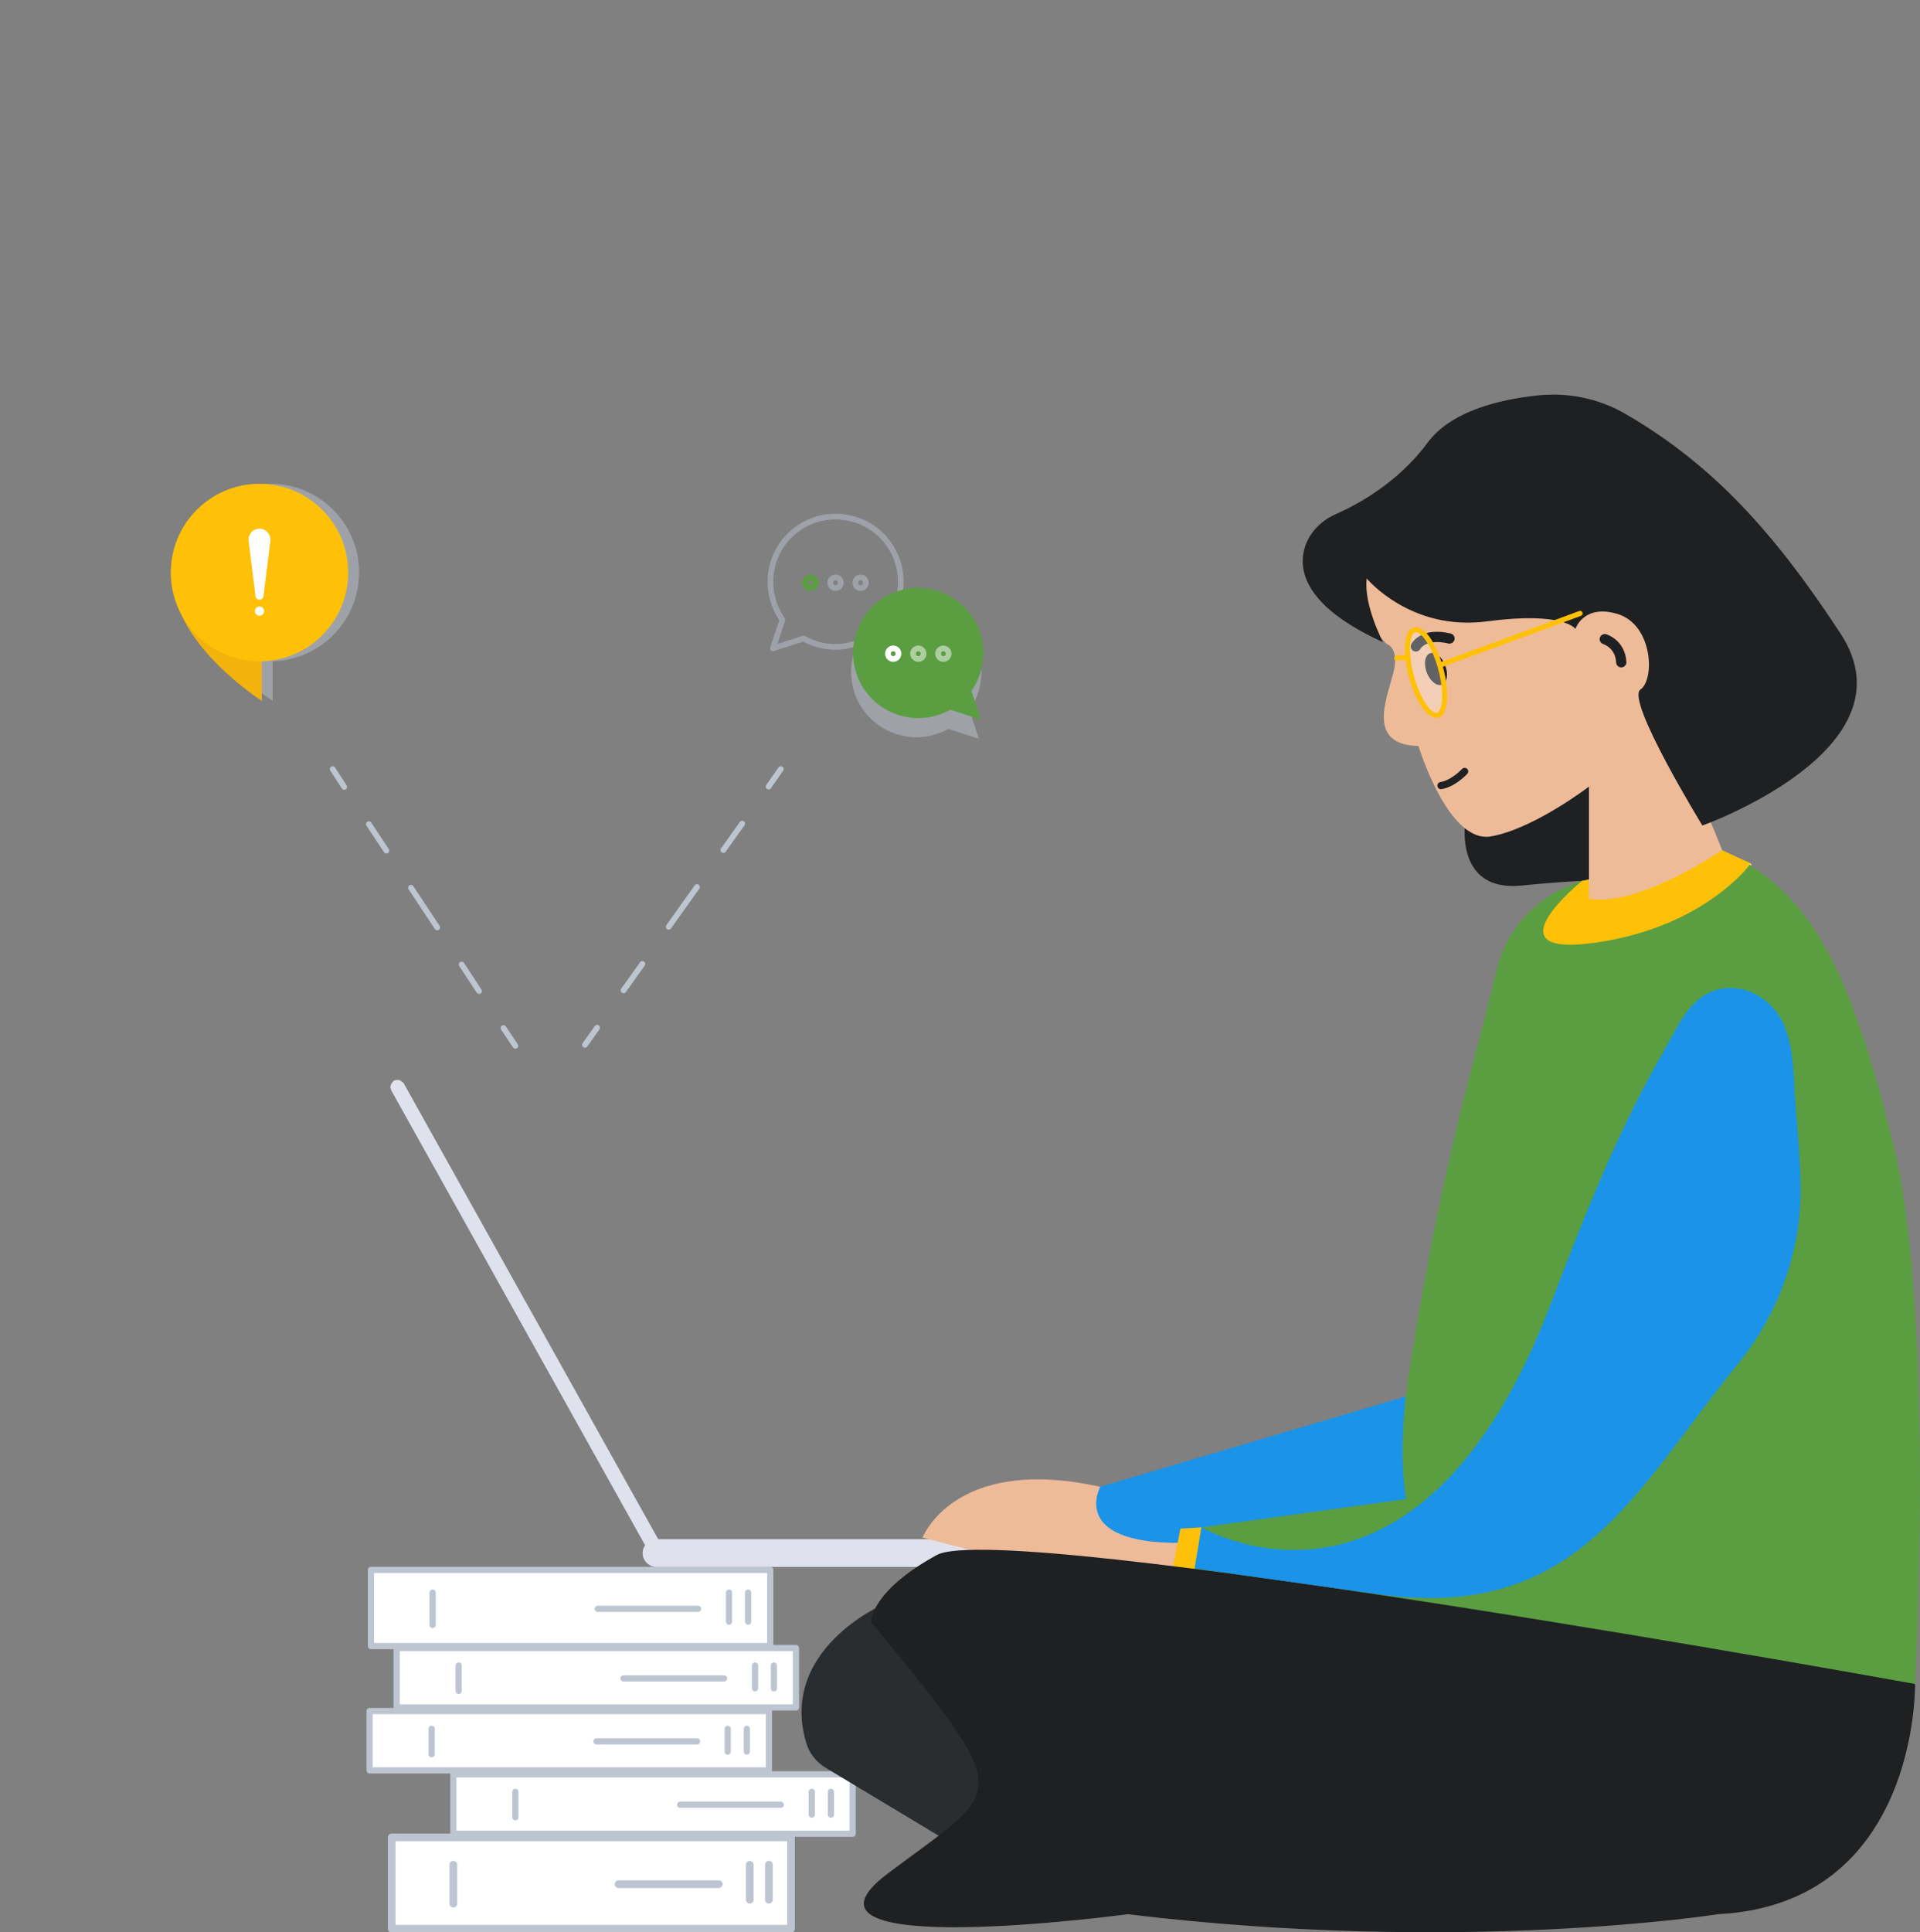 
            <svg xmlns="http://www.w3.org/2000/svg" viewBox="267 -268.8 582.3 585.8">
              <rect x="267" y="-268.8" width="582.3" height="585.8" fill="#808080" stroke="none"/>
              <g stroke="#BDC5D1" stroke-linecap="round" stroke-linejoin="round" stroke-miterlimit="10" stroke-width="1.884">
                <path fill="#FFF" d="M387.3 230.9h121.1v18H387.3z"/>
                <path fill="none" d="M406.1 236.2v7.7M496 236.2v6.9M501.7 236.2v6.9M456.1 240.1h30.5"/>
              </g>
              <g stroke="#BDC5D1" stroke-linecap="round" stroke-linejoin="round" stroke-miterlimit="10" stroke-width="1.884">
                <path fill="#FFF" d="M379.5 207.2h121.1v23.1H379.5z"/>
                <path fill="none" d="M398.2 214.1v9.8M488.1 214.1v8.8M493.9 214.1v8.8M448.3 219h30.4"/>
              </g>
              <g stroke="#BDC5D1" stroke-linecap="round" stroke-linejoin="round" stroke-miterlimit="10" stroke-width="2.338">
                <path fill="#FFF" d="M385.8 288.3h121.1V316H385.8z"/>
                <path fill="none" d="M404.5 296.6v11.8M494.4 296.6v10.6M500.2 296.6v10.6M454.6 302.5H485"/>
              </g>
              <g stroke="#BDC5D1" stroke-linecap="round" stroke-linejoin="round" stroke-miterlimit="10" stroke-width="1.884">
                <path fill="#FFF" d="M404.5 269.2h121.1v18H404.5z"/>
                <path fill="none" d="M423.3 274.5v7.7M513.2 274.5v6.9M519 274.5v6.9M473.3 278.4h30.5"/>
              </g>
              <g stroke="#BDC5D1" stroke-linecap="round" stroke-linejoin="round" stroke-miterlimit="10" stroke-width="1.884">
                <path fill="#FFF" d="M379.1 250h121.1v18H379.1z"/>
                <path fill="none" d="M397.9 255.4v7.7M487.7 255.4v6.9M493.5 255.4v6.9M447.9 259.2h30.5"/>
              </g>
              <path fill="#1E2022" d="M711.4-19.9S707.9 1.8 728.5-.3c20.5-2.1 34.7-1.9 34.7-1.9L758-44l-46.6 24.1z"/>
              <path fill="#DFE2EC" d="M467.9 203.2c-1.5.7-3 .7-3.7-.7L385.7 61.9c-.7-1.5 0-2.2.7-3 1.5-.7 2.2 0 3 .7l78.5 140.6c1.5.8.7 2.3 0 3z"/>
              <path fill="#DFE2EC" d="M633.2 206.3H466.1c-2.3 0-4.2-1.9-4.2-4.2 0-2.3 1.9-4.2 4.2-4.2h167.1c2.3 0 4.2 1.9 4.2 4.2 0 2.4-1.9 4.2-4.2 4.2z"/>
              <path fill="#EB9" d="M546.8 197.4s9.5-24.8 52.9-15.6c43.4 9.2 25.3 24.5 25.3 24.5l-64-5.2-14.2-3.7z"/>
              <path fill="#19A0FF" d="M703.2 151.7L600.7 182s-10.3 18.6 28.5 16.9 82.5-19.1 82.5-19.1l-8.5-28.1z"/>
              <path fill="#1E2022" d="M703.2 151.7L600.7 182s-10.3 18.6 28.5 16.9 82.5-19.1 82.5-19.1l-8.5-28.1z" opacity=".1"/>
              <path fill="#5A9E41" d="M746.8-1.7s-21.2 5.3-26.2 28.1-15.7 52.9-26.3 121.3 26.2 79.2 26.2 79.2 52.1 17.3 78.8 15c26.6-2.3 48.5 0 48.5 0s6.1-111.9-6.5-163.3-24.2-77.1-51.9-89.5l-42.6 9.2z"/>
              <path fill="#FFC107" d="M746.8-1.7S717.7 21.8 751 17s47-24 47-24l-8.7-4-42.5 9.3z"/>
              <path fill="#EB9" d="M687.6-73.5s4 1 1.9 9c-2.1 8.1-7.9 21.5 7.7 21.9 0 0 9 29.7 22 27.4s29.7-15.1 29.7-15.1V3.6s11.5 4 40.4-14.6c0 0-14.4-37.7-25.1-44.9L777-70.6l-23.7-30.2h-75.4s-4.1 13.2 9.7 27.3z"/>
              <path fill="#1E2022" d="M681.5-93.4s13.3 16.1 36.5 13c23.3-3.1 26.8 2.3 26.8 2.3s2.4-7.7 12.9-4.5c10.5 3.3 11.3 19.7 6.8 22.9s18.8 41.2 18.8 41.2 64.9-23.1 41.9-58.2c-20.2-30.8-38.8-51.3-65.4-66.7-8-4.6-17.3-6.5-26.5-5.5-11.4 1.2-26.3 4.7-33.4 14.4-8.9 12.1-21.4 18.8-27.8 21.6-4.8 2.1-8.6 6.2-9.7 11.3-1.5 7.2 1.9 17.4 24 27.5.1 0-5.9-11.2-4.9-19.3z"/>
              <path fill="none" stroke="#1E2022" stroke-linecap="round" stroke-linejoin="round" stroke-miterlimit="10" stroke-width="3.109" d="M696.4-72.8s2.2-4.3 10.2-2.4"/>
              <path fill="none" stroke="#1E2022" stroke-linecap="round" stroke-linejoin="round" stroke-miterlimit="10" stroke-width="2.175" d="M711.2-34.9s-3.4 3.7-7.2 4.3"/>
              <ellipse cx="702.5" cy="-66" fill="#1E2022" rx="5.1" ry="3" transform="rotate(-110.904 702.516 -65.986)"/>
              <path fill="#5A9E41" d="M631.4 194.3l-3.6 22-1 6.4 105.5 7.7 3.9-50.6z"/>
              <path fill="#292D30" d="M535 217.6s-31.9 13.7-23.5 42c.9 3.2 3.1 5.9 5.9 7.6l38.1 22.9 20.3-31-40.8-41.5z"/>
              <path fill="#FFC107" d="M620.9 215.6l4.1-20.9 6.4-.4-3.6 22z"/>
              <path fill="#1E2022" d="M847.8 241.8s1.2 66.7-59.8 69.8c0 0-77.4 12.3-179 0 0 0-108.5 14.6-72.8-12.3s39.5-21.9-5-76.3c0 0-.4-9.2 19.9-20.3 20.4-11.1 296.7 39.1 296.7 39.1z"/>
              <path fill="#19A0FF" d="M631.4 194.3s65.2 38.6 105.7-67.2c10-26.1 20.3-52.7 34.4-77 3.9-6.8 7.5-16 15.6-18.6 8.4-2.7 17.3 2.3 20.8 10.2 3.3 7.4 3 15.9 3.6 23.8.9 13.5 2.8 27 .4 40.4-2.2 12.3-7.1 24.1-14.4 34.3-1.2 1.7-2.4 3.3-3.7 4.9-30.7 37.6-48.1 77.9-108.5 69.5s-56-7.9-56-7.9l2.1-12.4z"/>
              <path fill="#1E2022" d="M631.4 194.3s65.2 38.6 105.7-67.2c10-26.1 20.3-52.7 34.4-77 3.9-6.8 7.5-16 15.6-18.6 8.4-2.7 17.3 2.3 20.8 10.2 3.3 7.4 3 15.9 3.6 23.8.9 13.5 2.8 27 .4 40.4-2.2 12.3-7.1 24.1-14.4 34.3-1.2 1.7-2.4 3.3-3.7 4.9-30.7 37.6-48.1 77.9-108.5 69.5s-56-7.9-56-7.9l2.1-12.4z" opacity=".1"/>
              <path fill="#E7EAF3" d="M798-7.1l.2.8-.5-.3z"/>
              <path fill="none" stroke="#1E2022" stroke-linecap="round" stroke-linejoin="round" stroke-miterlimit="10" stroke-width="3.109" d="M753.7-75s4.7 1.4 5 7"/>
              <ellipse cx="699.5" cy="-64.9" fill="#FFF" fill-opacity=".3" stroke="#FFC107" stroke-linecap="round" stroke-linejoin="round" stroke-miterlimit="10" stroke-width="1.555" rx="13.4" ry="4.6" transform="rotate(-105.177 699.496 -64.894)"/>
              <path fill="none" stroke="#FFC107" stroke-linecap="round" stroke-linejoin="round" stroke-miterlimit="10" stroke-width="1.555" d="M703.9-67.2l42.3-15.6M694.1-68.8s-2.1-1.2-3.5-.4"/>
              <path fill="none" stroke="#5A9E41" stroke-linecap="round" stroke-linejoin="round" stroke-miterlimit="10" stroke-width="1.73" d="M514.4-92.1c0 .9-.7 1.6-1.6 1.6-.9 0-1.6-.7-1.6-1.6 0-.9.7-1.6 1.6-1.6.9-.1 1.6.6 1.6 1.6z"/>
              <path fill="none" stroke="#BDC5D1" stroke-linecap="round" stroke-linejoin="round" stroke-miterlimit="10" stroke-width="1.73" d="M522-92.1c0 .9-.7 1.6-1.6 1.6-.9 0-1.6-.7-1.6-1.6 0-.9.7-1.6 1.6-1.6.9 0 1.6.6 1.6 1.6zM529.6-92.1c0 .9-.7 1.6-1.6 1.6s-1.6-.7-1.6-1.6c0-.9.7-1.6 1.6-1.6.9-.1 1.6.6 1.6 1.6zM559.4-78c.5.8.8 1.7 1.1 2.6M542.6-85.9c5.6-1 11.1 1 14.6 5" opacity=".5"/>
              <path fill="none" stroke="#BDC5D1" stroke-linecap="round" stroke-linejoin="round" stroke-miterlimit="10" stroke-width="1.73" d="M540-89.8c1.4-10.3-5.5-20.1-15.9-22-10.7-2.1-21.1 5-23.1 15.7-1 5.5.3 11 3.3 15.2l-2.9 8.7 9.3-3c1.8 1 3.9 1.8 6 2.2 3.2.6 6.3.4 9.2-.5" opacity=".5"/>
              <path fill="#BDC5D1" d="M541.2-84.4c10.7-2 21.1 5 23.1 15.7 1 5.5-.3 11-3.3 15.2l2.9 8.7-9.3-3c-1.8 1-3.9 1.8-6 2.2-10.7 2-21.1-5-23.1-15.7-2.1-10.7 5-21 15.7-23.1z" opacity=".5"/>
              <path fill="#5A9E41" d="M541.8-90.2c10.7-2 21.1 5 23.1 15.7 1 5.5-.3 11-3.3 15.2l2.9 8.7-9.3-3c-1.8 1-3.9 1.8-6 2.2-10.7 2-21.1-5-23.1-15.7-2.1-10.7 5-21.1 15.7-23.1z"/>
              <circle cx="553.1" cy="-70.6" r="1.6" fill="none" stroke="#FFF" stroke-linecap="round" stroke-linejoin="round" stroke-miterlimit="10" stroke-width="1.73" opacity=".5"/>
              <circle cx="545.5" cy="-70.6" r="1.6" fill="none" stroke="#FFF" stroke-linecap="round" stroke-linejoin="round" stroke-miterlimit="10" stroke-width="1.73" opacity=".5"/>
              <circle cx="537.9" cy="-70.6" r="1.6" fill="none" stroke="#FFF" stroke-linecap="round" stroke-linejoin="round" stroke-miterlimit="10" stroke-width="1.73"/>
              <path fill="#BDC5D1" d="M375.9-95.2c0-14.9-12-26.9-26.9-26.9s-26.9 12-26.9 26.9c0 4.6 1.1 8.9 3.2 12.7 6.7 14.9 24.4 26.2 24.4 26.2v-12c14.5-.4 26.2-12.3 26.2-26.9z" opacity=".5"/>
              <path fill="#F4B20C" d="M346.4-66.8v10.5s-25.8-16.4-26.9-35.8h26.9v25.3z"/>
              <circle cx="345.7" cy="-95.2" r="26.9" fill="#FFC107"/>
              <path fill="#FFF" d="M345.7-108.5c-2 0-3.5 1.7-3.3 3.7l2.1 16.8c.2 1.4 2.2 1.4 2.4 0l2.1-16.8c.2-1.9-1.3-3.7-3.3-3.7z"/>
              <circle cx="345.7" cy="-83.5" r="1.4" fill="#FFF"/>
              <g fill="none" stroke="#BDC5D1" stroke-linecap="round" stroke-miterlimit="10" stroke-width="1.729">
                <path d="M444.4 48l3.7-5.2"/>
                <path stroke-dasharray="9.849,13.789" d="M456.1 31.5l9.7-13.6"/>
                <path stroke-dasharray="14.773,13.789,9.849,13.789" d="M469.8 12.2l26.3-36.9"/>
                <path d="M500.1-30.3l3.7-5.3"/>
              </g>
              <g fill="none" stroke="#BDC5D1" stroke-linecap="round" stroke-miterlimit="10" stroke-width="1.729">
                <path d="M423.3 48.3l-3.6-5.4"/>
                <path stroke-dasharray="9.629,13.481" d="M412.3 31.7l-9-13.7"/>
                <path stroke-dasharray="14.444,13.481,9.629,13.481" d="M399.6 12.4l-24.5-37"/>
                <path d="M371.4-30.2l-3.5-5.4"/>
              </g>
            </svg>